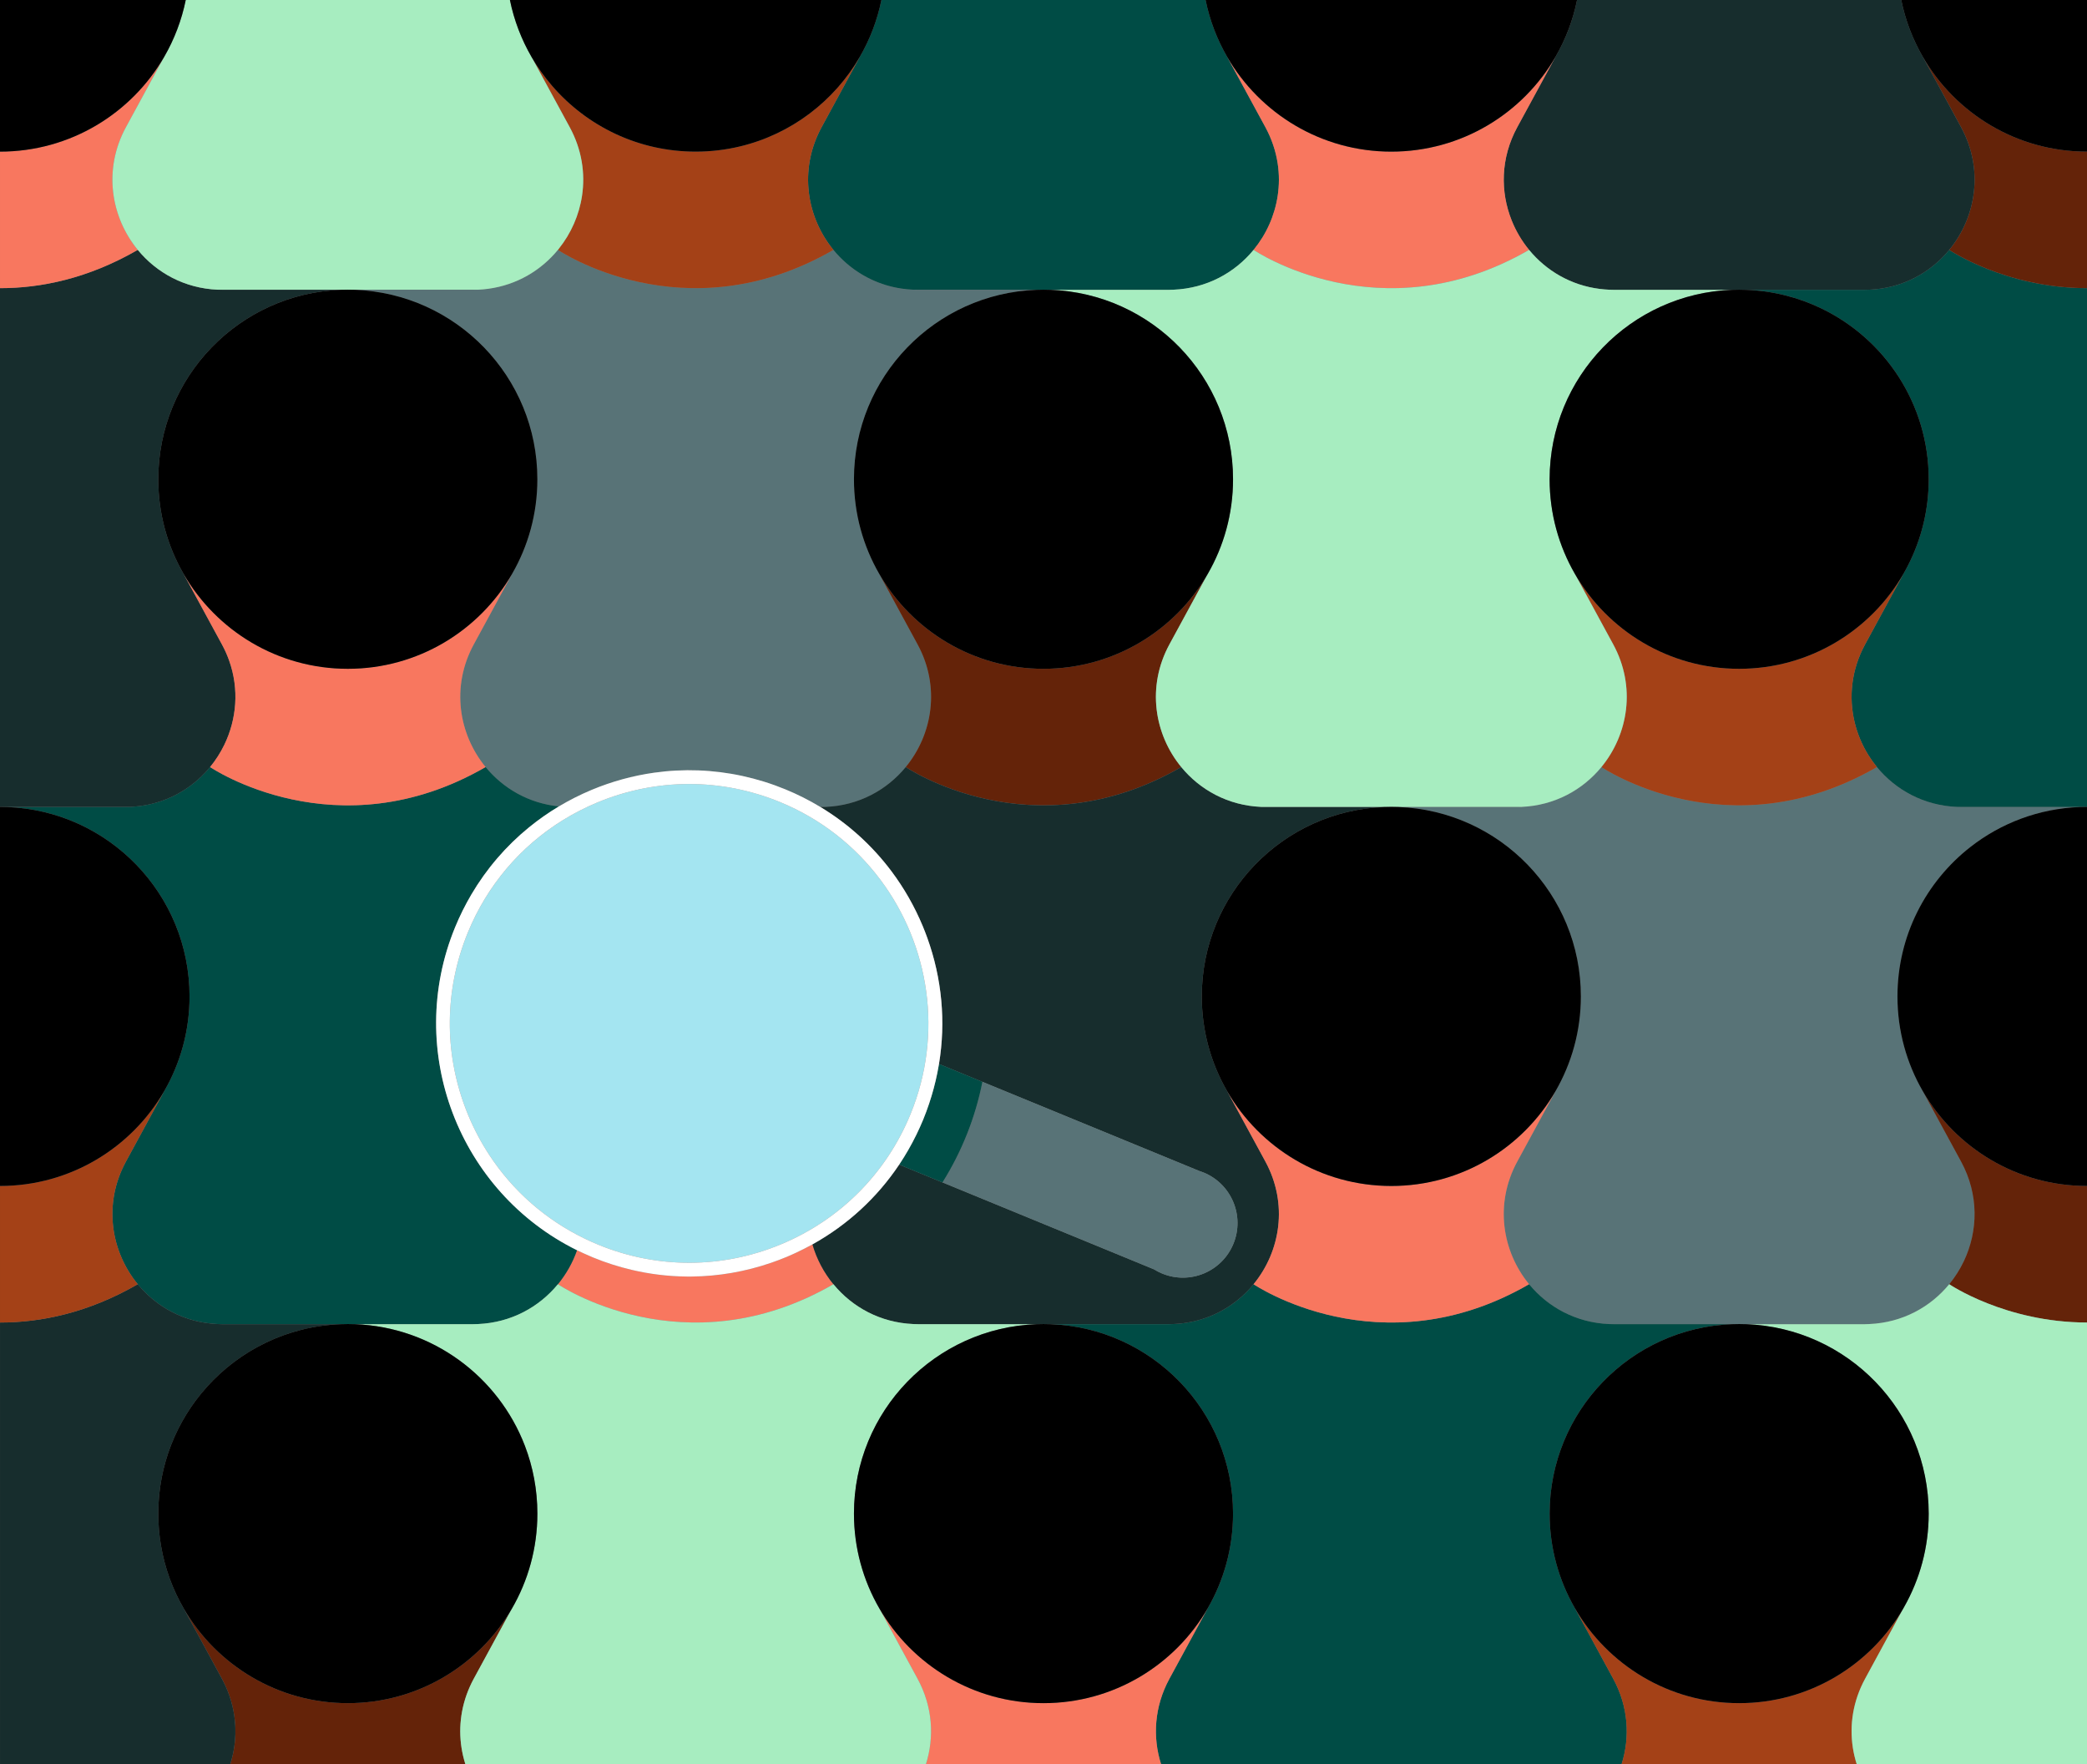<?xml version="1.0" encoding="UTF-8"?>
<svg id="Illustration" xmlns="http://www.w3.org/2000/svg" xmlns:i="http://ns.adobe.com/AdobeIllustrator/10.0/" version="1.1" viewBox="0 0 1680 1420">
  <rect x="0" y="0" width="1680" height="1420" fill="#808080" stroke="none"/>
  <defs>
    <style>
      .cls-1 {
        fill: #162d2d;
      }

      .cls-1, .cls-2, .cls-3, .cls-4, .cls-5, .cls-6, .cls-7, .cls-8, .cls-9, .cls-10, .cls-11, .cls-12, .cls-13, .cls-14 {
        stroke-width: 0px;
      }

      .cls-2 {
        fill: #1b564b;
      }

      .cls-3 {
        fill: #a44117;
      }

      .cls-4 {
        fill: #f8775f;
      }

      .cls-5 {
        fill: #004c45;
      }

      .cls-6 {
        fill: none;
      }

      .cls-7 {
        fill: #642309;
      }

      .cls-8 {
        fill: #a7edc0;
      }

      .cls-9 {
        fill: #004c45;
      }

      .cls-10 {
        fill: #000;
      }

      .cls-11 {
        fill: #587377;
      }

      .cls-12 {
        fill: #172d2d;
      }

      .cls-13 {
        fill: #a4e5f1;
      }

      .cls-14 {
        fill: #fff;
      }
    </style>
  </defs>
  <polygon class="cls-6" points=".002 954.65 .002 649.501 .002 231.951 .002 122.055 .002 0 0 0 0 1420 .002 1420 .002 1064.564 .002 954.65"/>
  <path class="cls-1" d="M469.602,1008.784c2.545,1.174,5.114,2.318,7.731,3.393,10.198,4.191,20.604,7.512,31.13,9.992-10.525-2.481-20.931-5.803-31.133-9.997-2.614-1.075-5.182-2.216-7.728-3.388Z"/>
  <path class="cls-1" d="M453.049,660.213c-34.204,21.164-60.83,52.426-76.413,90.352-4.888,11.896-8.545,24.091-10.971,36.433,2.427-12.339,6.084-24.531,10.972-36.425,15.587-37.925,42.211-69.192,76.412-90.36Z"/>
  <path class="cls-1" d="M732.887,896.987c-19.554,47.578-56.466,84.696-103.937,104.513-47.471,19.815-99.816,19.959-147.396.406-3.83-1.574-7.584-3.273-11.274-5.068,3.693,1.797,7.449,3.498,11.281,5.074,47.579,19.551,99.918,19.409,147.392-.405,47.474-19.832,84.388-56.94,103.938-104.52,26.714-65.001,15.128-136.348-24.224-188.881,39.348,52.536,50.933,123.886,24.22,188.881Z"/>
  <path class="cls-1" d="M364.975,856.871c2.458,13.945,6.48,27.718,12.066,41.104,4.711,11.283,10.411,21.961,16.987,31.96-6.575-10.001-12.275-20.681-16.986-31.966-5.587-13.384-9.609-27.155-12.068-41.098Z"/>
  <path class="cls-1" d="M660.437,649.606s.008.005.013.008h.321c1.338,0,2.657-.056,3.976-.113h-4.485c.053.034.123.07.176.105Z"/>
  <path class="cls-1" d="M723.829,937.462c-17.805,26.619-41.603,48.532-69.827,64.203-4.141,2.306-8.388,4.458-12.714,6.489,4.324-2.029,8.569-4.181,12.71-6.481,28.221-15.672,52.025-37.595,69.839-64.205,5.129-7.663,9.752-15.72,13.853-24.119-4.104,8.399-8.728,16.455-13.861,24.113Z"/>
  <path class="cls-1" d="M746.43,754.839c-1.153-3.194-2.383-6.371-3.701-9.526-6.586-15.776-14.986-30.442-24.962-43.788,9.974,13.346,18.374,28.011,24.959,43.786,1.318,3.156,2.55,6.333,3.703,9.528Z"/>
  <path class="cls-1" d="M1028.521,131.622c1.333,8.793,1.279,17.568-.009,26.071,1.289-8.504,1.343-17.278.009-26.071Z"/>
  <path class="cls-1" d="M425.811,666.001c-18.485,15.064-34.168,33.299-46.387,54.051,12.222-20.75,27.905-38.984,46.387-54.051Z"/>
  <path class="cls-1" d="M834.414,233.314c1.803-.065,3.612-.109,5.43-.111h-104.549c1.304.056,2.609.111,3.932.111h95.187Z"/>
  <path class="cls-1" d="M940.77,233.314c1.324,0,2.628-.055,3.932-.111h-104.551c1.818.002,3.627.046,5.43.111h95.189Z"/>
  <path class="cls-1" d="M650.751,151.266c-1.234-16.127,1.982-32.981,10.638-48.901l12.044-22.158-12.051,22.162c-8.655,15.92-11.868,32.772-10.631,48.897Z"/>
  <path class="cls-1" d="M1015.25,649.501c1.319.057,2.637.113,3.976.113h95.187c1.854-.067,3.713-.113,5.583-.113h-104.746Z"/>
  <path class="cls-1" d="M1125.579,649.614h95.189c1.338,0,2.657-.056,3.976-.113h-104.748c1.87,0,3.729.046,5.583.113Z"/>
  <path class="cls-1" d="M1394.412,233.314c1.803-.065,3.612-.109,5.43-.111h-104.549c1.304.056,2.608.111,3.932.111h95.187Z"/>
  <path class="cls-1" d="M1287.858,232.585c-23.47-2.927-43.271-14.77-56.962-31.449-5.842-7.107-10.561-15.095-13.992-23.632,3.429,8.537,8.147,16.526,13.987,23.635,13.691,16.677,33.505,28.523,56.967,31.446Z"/>
  <path class="cls-1" d="M747.938,888.337c2.738-8.162,4.945-16.429,6.621-24.763-1.679,8.336-3.887,16.603-6.621,24.763Z"/>
  <path class="cls-1" d="M187.676,1411.208c-.391,1.893-.843,3.77-1.355,5.628.512-1.858.964-3.735,1.355-5.628Z"/>
  <path class="cls-1" d="M189.386,1389.29c-.517-10.643-2.997-21.436-7.737-31.925,4.738,10.494,7.217,21.283,7.737,31.925Z"/>
  <path class="cls-1" d="M187.842,1410.419c-.003.013-.005.026-.007.038.003-.013.005-.026.007-.038Z"/>
  <polygon class="cls-1" points="165.33 1326.833 163.987 1324.362 162.057 1320.814 163.983 1324.356 165.33 1326.833"/>
  <path class="cls-1" d="M427.829,45.741l.045.083c4.811,8.308,10.39,16.115,16.628,23.336-6.257-7.246-11.852-15.08-16.673-23.42Z"/>
  <path class="cls-1" d="M597.583,624.598c-23.416-5.086-47.385-5.956-70.984-2.622,23.599-3.331,47.568-2.462,70.984,2.622Z"/>
  <path class="cls-1" d="M1491.504,1406.757c-2.771-18.074.042-37.38,9.884-55.483l30.616-56.324-30.624,56.318c-9.842,18.104-12.65,37.413-9.875,55.489Z"/>
  <path class="cls-1" d="M1532.186,1294.613c.211-.365.407-.738.615-1.105-.208.366-.404.74-.615,1.105h0Z"/>
  <path class="cls-1" d="M692.122,45.824l.064-.118c-20.603,35.656-55.213,62.198-96.31,72.105,41.053-9.895,75.633-36.392,96.246-71.987Z"/>
  <path class="cls-1" d="M152.864,632.798c-13.189,9.624-29.333,15.744-47.386,16.662,18.055-.915,34.198-7.036,47.386-16.662Z"/>
  <path class="cls-1" d="M184.414,531.613c8.299,23.266,6.042,47.524-3.872,67.952,9.918-20.431,12.172-44.686,3.872-67.952Z"/>
  <path class="cls-1" d="M554.769,1027.579h.001c-.723,0-1.446-.019-2.169-.027.723.008,1.445.027,2.168.027Z"/>
  <polygon class="cls-1" points="1252.191 45.706 1252.187 45.713 1252.187 45.714 1252.191 45.706"/>
  <path class="cls-1" d="M987.816,45.741l25.528,46.936-25.466-46.833c-.02-.034-.042-.068-.062-.103Z"/>
  <path class="cls-1" d="M620.786,1016.466c-20.792,7.151-42.305,10.852-63.833,11.087,21.535-.234,43.043-3.931,63.833-11.087Z"/>
  <path class="cls-1" d="M681.255,211.798c12.055,10.491,27.118,17.857,44.209,20.455-17.09-2.601-32.154-9.965-44.209-20.455Z"/>
  <path class="cls-1" d="M166.482,1116.455c-24.279,27.016-39.06,62.739-39.06,101.918,0,8.726.732,17.279,2.137,25.601-1.405-8.322-2.136-16.872-2.136-25.594,0-39.182,14.78-74.907,39.059-101.925Z"/>
  <path class="cls-1" d="M1405.578,1065.914c.054.002.107.006.16.008h95.032c1.318,0,2.619-.068,3.903-.12h-104.678c1.87,0,3.729.046,5.583.113Z"/>
  <path class="cls-1" d="M5.751,649.614h95.022c1.338,0,2.657-.056,3.976-.113H.002c1.869,0,3.72.052,5.588.105.054.002.107.006.16.008Z"/>
  <path class="cls-1" d="M279.942,1065.801h-104.63c1.301.052,2.602.12,3.92.12h95.007c.053-.002.106-.006.16-.008,1.841-.066,3.687-.112,5.543-.113Z"/>
  <path class="cls-1" d="M274.408,233.309c-81.673,2.944-146.987,70.073-146.987,152.469,0,27.782,7.422,53.82,20.396,76.261l26.992,49.627-26.984-49.624c-12.974-22.438-20.402-48.482-20.402-76.264,0-82.395,65.315-149.524,146.993-152.464,1.803-.065,3.612-.109,5.43-.111h-104.598c1.322.053,2.644.106,3.984.106h95.176Z"/>
  <path class="cls-1" d="M1527.418,802.077c0,27.782,7.428,53.827,20.402,76.264l30.792,56.627c14.508,26.686,13.73,55.991,2.316,80.102,11.418-24.105,12.2-53.407-2.31-80.093l-30.797-56.641c-12.974-22.423-20.396-48.478-20.396-76.261,0-48.922,23.025-92.463,58.829-120.382-35.808,27.917-58.836,71.459-58.836,120.383Z"/>
  <path class="cls-1" d="M285.792,1065.914h94.98c1.338,0,2.657-.056,3.976-.113h-104.707c1.926,0,3.843.041,5.752.113Z"/>
  <path class="cls-1" d="M735.251,1065.801c1.319.057,2.637.113,3.976.113h95.187c1.854-.067,3.713-.113,5.583-.113h-104.746Z"/>
  <path class="cls-1" d="M845.58,1065.914h95.189c1.338,0,2.657-.056,3.976-.113h-104.748c1.87,0,3.729.046,5.583.113Z"/>
  <path class="cls-1" d="M1295.249,1065.801c1.319.057,2.637.113,3.976.113h95.187c1.854-.067,3.713-.113,5.583-.113h-104.746Z"/>
  <path class="cls-1" d="M449.105,201.139c.285-.347.556-.704.836-1.055-.279.35-.55.707-.834,1.052-13.498,16.443-32.951,28.179-55.978,31.312,23.027-3.129,42.479-14.868,55.977-31.309Z"/>
  <path class="cls-1" d="M458.616,102.369l-17.04-31.336,17.032,31.332c9.775,17.978,12.61,37.147,9.935,55.115,2.679-17.967-.153-37.133-9.926-55.111Z"/>
  <path class="cls-1" d="M1510.89,617.434c-2.51-3.053-4.804-6.274-6.888-9.625,2.085,3.353,4.38,6.576,6.89,9.631,15.106,18.401,37.667,30.92,64.357,32.061,1.319.057,2.637.113,3.976.113h95.028c.054-.002.107-.006.16-.008,1.851-.052,3.719-.105,5.588-.105h-104.749c-26.69-1.147-49.254-13.662-64.362-32.067Z"/>
  <path class="cls-1" d="M1405.578,233.314c21.695.781,42.236,6.091,60.705,15.012-18.469-8.924-39.011-14.235-60.707-15.017h95.194c1.34,0,2.662-.052,3.966-.106h-104.589c1.818.002,3.627.046,5.43.111Z"/>
  <path class="cls-1" d="M380.771,233.314c1.324,0,2.628-.055,3.932-.111h-104.551c1.818.002,3.627.046,5.43.111h95.189Z"/>
  <path class="cls-1" d="M1532.186,462.014l-30.807,56.655c-11.168,20.543-13.268,42.635-8.442,62.717-4.824-20.084-2.719-42.181,8.451-62.724l30.797-56.64c1.334-2.311,2.595-4.669,3.809-7.055-1.215,2.382-2.475,4.738-3.809,7.046h0Z"/>
  <path class="cls-4" d="M641.289,1008.154c-2.654,1.245-5.331,2.456-8.052,3.595-4.116,1.716-8.27,3.279-12.451,4.717-20.79,7.156-42.298,10.853-63.833,11.087-.727.008-1.454.027-2.181.027h-.003c-.723,0-1.445-.019-2.168-.027-14.802-.16-29.585-1.953-44.139-5.384-10.526-2.48-20.932-5.801-31.13-9.992-2.617-1.075-5.186-2.219-7.731-3.393-1.71-.787-3.415-1.58-5.099-2.408-3.49,9.945-8.714,19.228-15.398,27.364,0,0,101.79,69.352,221.789,0-7.726-9.406-13.495-20.344-16.895-32.067-4.141,2.3-8.386,4.452-12.71,6.481Z"/>
  <path class="cls-13" d="M628.95,1001.5c47.47-19.817,84.383-56.935,103.937-104.513,26.713-64.995,15.128-136.345-24.22-188.881-20.115-26.852-47.476-48.794-80.701-62.449-23.622-9.714-48.426-14.562-73.211-14.562-25.138,0-50.276,4.989-74.181,14.967-9.631,4.02-18.819,8.763-27.524,14.15-34.201,21.168-60.826,52.435-76.412,90.36-4.888,11.894-8.546,24.086-10.972,36.425-4.542,23.104-4.771,46.725-.69,69.873,2.459,13.943,6.481,27.714,12.068,41.098,4.711,11.285,10.411,21.966,16.986,31.966,18.855,28.672,44.994,51.689,76.252,66.904,3.691,1.795,7.445,3.494,11.274,5.068,47.58,19.553,99.925,19.409,147.396-.406Z"/>
  <path class="cls-11" d="M285.582,233.314c81.678,2.94,146.993,70.068,146.993,152.464,0,27.77-7.422,53.806-20.386,76.236h0s-30.807,56.656-30.807,56.656c-18.525,34.076-12.131,72.425,9.512,98.771,14.084,17.156,34.649,29.198,58.997,31.678.003-.002.005-.003.008-.005,8.391-5.006,17.205-9.467,26.39-13.31,16.34-6.816,33.227-11.415,50.309-13.826,23.6-3.334,47.569-2.464,70.984,2.622,11.715,2.543,23.292,6.131,34.613,10.782,9.784,4.019,19.162,8.762,28.065,14.121h4.485c26.69-1.141,49.251-13.66,64.358-32.061,21.643-26.346,28.037-64.695,9.512-98.771l-30.792-56.627c-12.974-22.438-20.402-48.482-20.402-76.264,0-82.395,65.315-149.524,146.993-152.464h-95.187c-1.324,0-2.628-.055-3.932-.111h-.042c-3.329-.143-6.593-.463-9.788-.949-17.091-2.598-32.155-9.964-44.209-20.455-3.755-3.267-7.222-6.834-10.362-10.659-119.998,69.353-221.788,0-221.788,0-13.497,16.441-32.949,28.18-55.977,31.309-2.746.374-5.54.632-8.384.755h-.041c-1.304.056-2.609.111-3.932.111h-95.189Z"/>
  <path class="cls-11" d="M1289.102,617.44c-15.107,18.401-37.667,30.92-64.358,32.061-1.319.057-2.637.113-3.976.113h-95.189c81.678,2.94,146.993,70.068,146.993,152.463,0,27.77-7.422,53.806-20.386,76.236h0s-30.807,56.656-30.807,56.656c-18.525,34.076-12.131,72.425,9.511,98.771,15.107,18.401,37.668,30.92,64.358,32.061h209.424c.021,0,.043-.002.064-.003,26.69-1.146,49.254-13.662,64.362-32.066,4.694-5.711,8.668-11.988,11.83-18.662,11.414-24.11,12.192-53.415-2.316-80.102l-30.792-56.627c-12.974-22.437-20.402-48.482-20.402-76.264,0-48.924,23.028-92.466,58.836-120.383,24.458-19.072,54.88-30.852,87.997-32.08h-95.028c-1.338,0-2.657-.056-3.976-.113-26.69-1.141-49.251-13.66-64.357-32.061-119.999,69.352-221.789,0-221.789,0Z"/>
  <polygon class="cls-2" points="166.998 1329.9 163.987 1324.362 165.33 1326.833 166.998 1329.9"/>
  <path class="cls-2" d="M189.386,1389.29c.033.68.065,1.36.082,2.038-.314-12.613-3.396-25.478-9.692-37.837.655,1.287,1.287,2.577,1.873,3.874,4.74,10.489,7.221,21.282,7.737,31.925Z"/>
  <path class="cls-2" d="M381.121,1351.748c-.327.61-.629,1.226-.941,1.839.336-.662.674-1.324,1.029-1.982-.016.033-.038.065-.053.097-.012.012-.023.035-.035.046Z"/>
  <path class="cls-5" d="M1504.737,233.203c-1.304.053-2.627.106-3.966.106h-95.194c21.696.782,42.238,6.094,60.707,15.017,51.062,24.666,86.288,76.942,86.288,137.451,0,24.912-5.988,48.42-16.577,69.19-1.215,2.385-2.475,4.744-3.809,7.055l-30.797,56.64c-11.17,20.543-13.275,42.64-8.451,62.724,2.251,9.367,6.009,18.293,11.064,26.423,2.084,3.351,4.379,6.572,6.888,9.625,15.108,18.405,37.672,30.921,64.362,32.067h104.749V231.951c-65.684-.017-110.901-30.815-110.901-30.815-15.108,18.404-37.672,30.921-64.362,32.066Z"/>
  <path class="cls-5" d="M1298.614,1351.268l-30.792-56.627c-12.974-22.437-20.402-48.482-20.402-76.264,0-82.395,65.315-149.524,146.993-152.463h-95.187c-1.338,0-2.657-.056-3.976-.113-26.69-1.141-49.251-13.66-64.358-32.061-119.999,69.352-221.789,0-221.789,0-15.107,18.401-37.668,30.92-64.358,32.061-1.319.057-2.637.113-3.976.113h-95.189c81.678,2.94,146.993,70.068,146.993,152.463,0,27.77-7.422,53.806-20.386,76.236h0l-30.807,56.655c-12.295,22.616-13.604,47.11-6.773,68.732h370.779c6.831-21.622,5.522-46.116-6.773-68.732Z"/>
  <path class="cls-5" d="M692.122,45.824c.022-.037.045-.073.066-.111h0s-18.756,34.494-18.756,34.494l-12.044,22.158c-8.656,15.92-11.872,32.774-10.638,48.901,1.411,18.391,8.611,35.836,20.142,49.873,0,0,0,0,0,0,3.14,3.825,6.607,7.392,10.362,10.659,12.055,10.49,27.119,17.855,44.209,20.455,3.194.486,6.459.806,9.788.949h104.591c.051,0,.102-.002.153-.002s.102.002.153.002h104.551c.015,0,.029-.001.044-.002,26.69-1.141,49.251-13.66,64.358-32.062,10.179-12.391,16.982-27.438,19.409-43.446,1.289-8.504,1.342-17.278.009-26.071-1.493-9.848-4.723-19.718-9.907-29.254l-5.27-9.692-25.528-46.936c-8.093-13.998-14.024-29.395-17.342-45.741h-260.949c-3.319,16.335-9.249,31.723-17.339,45.706l-.064.118Z"/>
  <path class="cls-5" d="M464.496,1006.372c-95.071-46.927-139.036-160.508-98.138-260.021,3.762-9.148,8.134-17.927,13.065-26.3,12.219-20.752,27.902-38.987,46.387-54.051,7.574-6.174,15.612-11.82,24.081-16.884-24.348-2.479-44.913-14.522-58.997-31.678-119.967,69.334-221.735.037-221.788,0-4.721,5.75-10.169,10.924-16.243,15.357-13.188,9.626-29.331,15.747-47.386,16.662-.243.012-.483.031-.727.041h-.003c-1.319.057-2.637.113-3.976.113H5.751c81.598,3.026,146.827,70.12,146.827,152.462,0,27.765-7.422,53.802-20.379,76.243l-30.815,56.658c-18.528,34.075-12.128,72.417,9.519,98.755,15.09,18.404,37.654,30.92,64.344,32.066.021,0,.043.002.064.003h104.63c.02,0,.04,0,.06,0,.013,0,.026,0,.039,0h104.707c26.69-1.141,49.251-13.66,64.358-32.061,6.683-8.136,11.907-17.419,15.398-27.364-.002-.001-.004-.002-.006-.003Z"/>
  <path class="cls-7" d="M941.381,518.669l30.807-56.655h0c-26.374,45.633-75.695,76.34-132.19,76.34s-105.796-30.695-132.174-76.312l30.792,56.627c18.525,34.076,12.131,72.425-9.512,98.771,0,0,101.79,69.352,221.789,0-21.643-26.346-28.037-64.695-9.512-98.771Z"/>
  <path class="cls-7" d="M374.18,1418.601c-.234-.786-.466-1.573-.679-2.365-.061-.228-.113-.458-.172-.686-.21-.807-.416-1.615-.603-2.427-.051-.224-.093-.449-.143-.672-.182-.822-.361-1.646-.52-2.474-.042-.221-.076-.444-.117-.666-.153-.832-.302-1.666-.432-2.505-.035-.227-.061-.457-.094-.684-.122-.837-.241-1.673-.339-2.514-.027-.229-.044-.46-.069-.689-.091-.843-.179-1.685-.246-2.531-.018-.232-.027-.466-.044-.697-.06-.847-.117-1.693-.152-2.544-.01-.233-.01-.468-.018-.702-.029-.85-.053-1.701-.057-2.555-.001-.236.007-.473.008-.708.003-.853.011-1.706.039-2.562.008-.24.026-.48.036-.721.036-.851.075-1.704.136-2.558.018-.248.045-.497.065-.745.068-.848.14-1.695.233-2.544.028-.254.066-.509.096-.763.1-.843.204-1.685.329-2.527.039-.264.089-.529.131-.794.132-.834.267-1.667.424-2.501.051-.27.113-.541.167-.813.164-.825.331-1.651.519-2.476.065-.285.142-.57.21-.854.194-.812.391-1.623.609-2.433.08-.295.171-.59.254-.885.224-.798.451-1.596.699-2.392.096-.309.205-.616.304-.924.253-.782.508-1.565.785-2.345.113-.318.238-.634.354-.95.283-.77.568-1.539.874-2.307.13-.325.272-.648.406-.973.312-.756.625-1.512.96-2.264.151-.339.315-.676.47-1.014.339-.736.677-1.472,1.038-2.205.172-.349.358-.696.535-1.045.311-.613.613-1.228.941-1.839.012-.011.023-.034.035-.046.015-.032.037-.065.053-.097.047-.094.094-.188.155-.283.012-.034.023-.058.023-.058l30.622-56.305c-26.422,45.436-75.655,76.001-132.007,76.001s-105.55-30.544-131.979-75.955l14.035,25.811,1.93,3.548,3.012,5.538,11.616,21.356c.403.742.782,1.489,1.161,2.235,6.295,12.359,9.377,25.224,9.692,37.837.081,3.198-.01,6.381-.276,9.535-.276,3.22-.729,6.41-1.35,9.555-.003.013-.005.026-.007.038-.05.251-.107.5-.159.751-.391,1.893-.843,3.77-1.355,5.628-.292,1.061-.6,2.116-.931,3.164h189.22c-.073-.229-.153-.455-.223-.685-.073-.237-.136-.477-.206-.714Z"/>
  <path class="cls-7" d="M1547.821,45.741l30.797,56.623c18.528,34.076,12.128,72.435-9.519,98.772,0,0,45.217,30.797,110.901,30.815v-109.896c-56.482,0-105.806-30.692-132.179-76.314Z"/>
  <path class="cls-7" d="M1547.821,878.336l30.797,56.641c14.51,26.686,13.729,55.988,2.31,80.093-3.161,6.674-7.136,12.951-11.83,18.662,0,0,45.217,30.815,110.901,30.832v-109.914c-56.482,0-105.806-30.691-132.179-76.314Z"/>
  <path class="cls-12" d="M1018.614,934.968l-30.792-56.627c-12.974-22.437-20.402-48.482-20.402-76.264,0-82.395,65.315-149.524,146.993-152.463h-95.187c-1.338,0-2.657-.056-3.976-.113-26.69-1.141-49.251-13.66-64.358-32.061-119.999,69.352-221.789,0-221.789,0-15.107,18.401-37.667,30.92-64.358,32.061-1.319.057-2.637.113-3.976.113h-.321c22.387,13.521,41.771,31.109,57.318,51.911,9.976,13.346,18.377,28.012,24.962,43.788,1.317,3.156,2.548,6.332,3.701,9.526,11.88,32.901,15.023,67.699,9.448,101.62l34.952,14.365s0,.004-.002.007l174.609,71.763c1.171.37,2.338.78,3.495,1.255,22.449,9.227,33.169,34.904,23.942,57.354-9.226,22.45-34.905,33.169-57.354,23.942-2.336-.961-4.538-2.108-6.611-3.403l-170.228-69.961s-.004.007-.006.01l-34.838-14.323c-17.813,26.61-41.617,48.533-69.839,64.205,3.4,11.723,9.169,22.661,16.895,32.067,15.107,18.401,37.668,30.92,64.358,32.061h209.494c26.69-1.141,49.251-13.66,64.358-32.061,21.643-26.346,28.037-64.695,9.512-98.771Z"/>
  <path class="cls-12" d="M187.676,1411.208c.052-.251.109-.5.159-.751.003-.013.005-.026.007-.038.621-3.146,1.073-6.335,1.35-9.555.265-3.154.357-6.337.276-9.535-.017-.679-.049-1.359-.082-2.038-.52-10.642-2.999-21.431-7.737-31.925-.586-1.297-1.218-2.587-1.873-3.874-.38-.746-.758-1.492-1.161-2.235l-11.616-21.356-1.668-3.067-1.347-2.477-1.926-3.541-14.035-25.811c-.009-.015-.019-.03-.027-.046-8.995-15.476-15.346-32.676-18.436-50.984-1.405-8.322-2.137-16.875-2.137-25.601,0-39.179,14.781-74.902,39.06-101.918,26.737-29.753,64.996-48.944,107.757-50.533h-95.007c-1.318,0-2.619-.068-3.92-.12-.021,0-.043-.002-.064-.003-26.69-1.146-49.254-13.662-64.344-32.066-40.034,23.128-78.024,30.832-110.901,30.832v355.436h185.387c.331-1.048.639-2.103.931-3.164.512-1.858.964-3.735,1.355-5.628Z"/>
  <path class="cls-12" d="M1252.187,45.714h0s-30.807,56.655-30.807,56.655c-13.526,24.881-13.755,52.035-4.476,75.135,3.431,8.538,8.15,16.525,13.992,23.632,13.691,16.679,33.492,28.522,56.962,31.449,2.426.302,4.89.509,7.391.616.015,0,.029.001.044.002h104.549c.051,0,.102-.002.153-.002s.102.002.153.002h104.589c26.69-1.146,49.254-13.662,64.362-32.066,21.648-26.337,28.047-64.696,9.519-98.772l-30.797-56.623c-8.093-13.998-14.024-29.395-17.342-45.741h-260.966c-3.318,16.335-9.243,31.723-17.322,45.706l-.004.008Z"/>
  <path class="cls-12" d="M104.751,649.501c.244-.01.484-.029.727-.041,18.053-.918,34.197-7.038,47.386-16.662,6.075-4.433,11.523-9.607,16.243-15.357h-.001c4.506-5.486,8.34-11.497,11.436-17.876,9.914-20.428,12.171-44.686,3.872-67.952-1.556-4.36-3.482-8.686-5.797-12.944l-3.808-7.003-26.992-49.627c-12.975-22.441-20.396-48.478-20.396-76.261,0-82.396,65.314-149.526,146.987-152.469h-95.176c-1.34,0-2.662-.052-3.984-.106-26.69-1.146-49.254-13.662-64.344-32.066C70.869,224.265,32.88,231.969.002,231.951v417.55h104.749Z"/>
  <path class="cls-3" d="M1501.379,1351.268l30.624-56.318.182-.334s0-.002.001-.003h0c-26.374,45.633-75.695,76.34-132.191,76.34s-105.796-30.695-132.174-76.312l30.792,56.627c12.295,22.616,13.604,47.11,6.773,68.732h189.217c-1.362-4.314-2.409-8.738-3.1-13.243-2.775-18.075.033-37.385,9.875-55.489Z"/>
  <path class="cls-3" d="M670.893,201.139s0,0,0,0c-11.532-14.037-18.731-31.483-20.142-49.873-1.237-16.125,1.976-32.977,10.631-48.897l12.051-22.162,18.756-34.493h0c-.022.036-.045.073-.066.11-20.613,35.596-55.193,62.093-96.246,71.987-11.509,2.774-23.526,4.244-35.887,4.244-46.157,0-87.515-20.503-115.488-52.894-6.238-7.221-11.817-15.028-16.628-23.336l13.703,25.208,17.04,31.336c9.774,17.978,12.605,37.144,9.926,55.111-2.329,15.642-8.845,30.365-18.602,42.605-.28.351-.551.708-.836,1.055,0,0,101.79,69.353,221.788,0Z"/>
  <path class="cls-3" d="M1501.379,518.669l30.807-56.655h0c-26.374,45.633-75.695,76.34-132.191,76.34s-105.796-30.695-132.174-76.312l30.792,56.627c18.525,34.076,12.131,72.425-9.512,98.771,0,0,101.79,69.352,221.789,0-2.51-3.055-4.805-6.278-6.89-9.631-5.055-8.129-8.813-17.056-11.064-26.423-4.826-20.083-2.726-42.175,8.442-62.717Z"/>
  <path class="cls-3" d="M101.384,934.977l30.815-56.658C105.809,923.941,56.502,954.65.002,954.65v109.914c32.877,0,70.867-7.704,110.901-30.832-21.648-26.338-28.047-64.68-9.519-98.755Z"/>
  <path class="cls-4" d="M941.381,1351.268l30.807-56.655h0c-26.374,45.633-75.695,76.34-132.19,76.34s-105.796-30.695-132.174-76.312l30.792,56.627c12.295,22.616,13.604,47.11,6.773,68.732h189.22c-6.831-21.622-5.522-46.116,6.773-68.732Z"/>
  <path class="cls-4" d="M1230.892,201.139c-5.84-7.109-10.558-15.098-13.987-23.635-9.28-23.101-9.051-50.255,4.476-75.135l30.807-56.655h0s0,0,0,0c-26.373,45.636-75.696,76.342-132.192,76.342s-105.712-30.646-132.117-76.211l25.466,46.833,5.27,9.692c5.184,9.536,8.414,19.406,9.907,29.254,1.333,8.793,1.28,17.567-.009,26.071-2.427,16.008-9.23,31.055-19.409,43.446,0,0,101.79,69.353,221.789,0Z"/>
  <path class="cls-4" d="M101.384,102.364l30.815-56.658C105.809,91.347,56.502,122.055.002,122.055v109.896c32.877.018,70.867-7.686,110.901-30.815-21.648-26.337-28.047-64.696-9.519-98.772Z"/>
  <path class="cls-4" d="M1221.38,934.968l30.807-56.655h0c-26.374,45.633-75.695,76.34-132.19,76.34s-105.796-30.695-132.174-76.312l30.792,56.627c18.525,34.076,12.131,72.425-9.512,98.771,0,0,101.79,69.352,221.789,0-21.643-26.346-28.037-64.695-9.511-98.771Z"/>
  <path class="cls-4" d="M381.383,518.669l30.807-56.655h0c-26.374,45.633-75.695,76.34-132.19,76.34s-105.796-30.695-132.174-76.312l26.984,49.624,3.808,7.003c2.315,4.259,4.241,8.584,5.797,12.944,8.3,23.266,6.047,47.521-3.872,67.952-3.097,6.379-6.93,12.39-11.436,17.875h.001c.053.037,101.82,69.334,221.788,0-21.643-26.346-28.037-64.695-9.512-98.771Z"/>
  <path class="cls-8" d="M738.615,1351.268l-30.792-56.627c-12.974-22.437-20.402-48.482-20.402-76.264,0-82.395,65.315-149.524,146.993-152.463h-95.187c-1.338,0-2.657-.056-3.976-.113-26.69-1.141-49.251-13.66-64.358-32.061-119.998,69.352-221.789,0-221.789,0-15.107,18.401-37.668,30.92-64.358,32.061-1.319.057-2.637.113-3.976.113h-94.98c62.553,2.334,115.471,42.325,136.762,97.948,6.473,16.927,10.027,35.307,10.027,54.518,0,27.91-7.488,54.067-20.572,76.578l-30.622,56.305s-.012.023-.023.058c-.06.095-.107.189-.155.283-.355.659-.692,1.32-1.029,1.982-.177.349-.363.695-.535,1.045-.361.733-.7,1.469-1.038,2.205-.155.338-.32.675-.47,1.014-.335.752-.648,1.508-.96,2.264-.134.325-.277.648-.406.973-.306.768-.591,1.537-.874,2.307-.117.317-.242.633-.354.95-.277.78-.532,1.562-.785,2.345-.1.308-.208.615-.304.924-.248.796-.475,1.594-.699,2.392-.083.295-.174.59-.254.885-.219.81-.415,1.622-.609,2.433-.068.284-.144.569-.21.854-.189.825-.356,1.65-.519,2.476-.054.271-.116.542-.167.813-.157.834-.292,1.667-.424,2.501-.042.264-.092.529-.131.794-.125.843-.229,1.685-.329,2.527-.03.254-.068.509-.096.763-.093.849-.165,1.696-.233,2.544-.02.248-.048.497-.065.745-.061.854-.1,1.707-.136,2.558-.01.241-.028.481-.036.721-.029.856-.036,1.709-.039,2.562,0,.236-.009.473-.008.708.004.854.028,1.704.057,2.555.008.234.008.469.018.702.036.85.092,1.697.152,2.544.016.232.025.465.044.697.067.846.155,1.689.246,2.531.025.229.042.46.069.689.098.841.217,1.678.339,2.514.033.227.059.457.094.684.129.838.279,1.672.432,2.505.041.222.074.445.117.666.159.828.338,1.652.52,2.474.049.223.092.448.143.672.187.813.393,1.621.603,2.427.059.228.111.458.172.686.213.793.445,1.58.679,2.365.071.238.134.478.206.714.07.23.15.456.223.685h370.779c6.831-21.622,5.522-46.116-6.773-68.732Z"/>
  <path class="cls-8" d="M845.58,233.314c81.678,2.94,146.993,70.068,146.993,152.464,0,27.77-7.422,53.806-20.386,76.236h0s-30.807,56.656-30.807,56.656c-18.525,34.076-12.131,72.425,9.512,98.771,15.107,18.401,37.667,30.92,64.358,32.061h209.494c26.69-1.141,49.251-13.66,64.358-32.061,21.643-26.346,28.037-64.695,9.512-98.771l-30.792-56.627c-12.974-22.438-20.402-48.482-20.402-76.264,0-82.395,65.315-149.524,146.993-152.464h-95.187c-1.324,0-2.628-.055-3.932-.111-.015,0-.029-.001-.044-.002-2.501-.107-4.966-.314-7.391-.616-23.462-2.923-43.275-14.769-56.967-31.446-119.999,69.353-221.789,0-221.789,0-15.107,18.401-37.668,30.921-64.358,32.062-.015,0-.029.001-.044.002-1.304.056-2.609.111-3.932.111h-95.189Z"/>
  <path class="cls-8" d="M101.384,102.364c-18.528,34.076-12.128,72.435,9.519,98.772,15.09,18.404,37.654,30.921,64.344,32.066h104.598c.051,0,.102-.002.153-.002s.102.002.153.002h104.592c2.844-.122,5.638-.381,8.384-.755,23.027-3.133,42.48-14.869,55.978-31.312.284-.346.555-.702.834-1.052,9.757-12.24,16.273-26.963,18.602-42.605,2.676-17.968-.16-37.137-9.935-55.115l-17.032-31.332-13.703-25.208-.045-.083c-8.093-13.998-14.031-29.395-17.354-45.741H149.521c-3.318,16.335-9.243,31.723-17.322,45.706l-30.815,56.658Z"/>
  <path class="cls-8" d="M1569.099,1033.732c-15.108,18.404-37.672,30.92-64.362,32.066-.021,0-.043.002-.064.003-1.284.052-2.585.12-3.903.12h-95.032c81.603,3.022,146.833,70.115,146.833,152.456,0,27.319-7.195,52.951-19.771,75.132-.208.366-.404.74-.615,1.105,0,0,0,.002-.001.003l-.182.334-30.616,56.324c-9.843,18.103-12.655,37.409-9.884,55.483.691,4.505,1.738,8.929,3.1,13.243h185.396v-355.436c-65.684-.017-110.901-30.832-110.901-30.832Z"/>
  <path class="cls-10" d="M280.001,1065.8c-.02,0-.04,0-.06,0-1.857,0-3.703.046-5.543.113-.053.002-.106.006-.16.008-42.761,1.589-81.02,20.78-107.757,50.533-24.279,27.018-39.059,62.743-39.059,101.925,0,8.722.731,17.273,2.136,25.594,3.091,18.308,9.441,35.508,18.436,50.984.009.015.019.03.027.046,26.429,45.411,75.647,75.955,131.979,75.955s105.585-30.564,132.007-76.001c13.084-22.511,20.572-48.668,20.572-76.578,0-19.211-3.554-37.591-10.027-54.518-21.291-55.624-74.21-95.614-136.762-97.948-1.909-.071-3.826-.112-5.752-.113-.013,0-.026,0-.039,0Z"/>
  <path class="cls-10" d="M834.414,1065.914c-81.678,2.94-146.993,70.068-146.993,152.463,0,27.782,7.428,53.827,20.402,76.264,26.378,45.617,75.69,76.312,132.174,76.312s105.816-30.707,132.19-76.34c12.964-22.431,20.386-48.466,20.386-76.236,0-82.395-65.315-149.524-146.993-152.463-1.854-.067-3.713-.113-5.583-.113s-3.729.046-5.583.113Z"/>
  <path class="cls-10" d="M1674.252,649.614c-33.118,1.228-63.539,13.008-87.997,32.08-35.804,27.919-58.829,71.459-58.829,120.382,0,27.782,7.422,53.838,20.396,76.261,26.372,45.623,75.697,76.314,132.179,76.314v-305.149c-1.869,0-3.737.052-5.588.105-.054.002-.107.006-.16.008Z"/>
  <path class="cls-10" d="M132.199,878.319c12.957-22.441,20.379-48.478,20.379-76.243,0-82.342-65.229-149.436-146.827-152.462-.054-.002-.107-.006-.16-.008-1.869-.052-3.72-.105-5.588-.105v305.149c56.5,0,105.806-30.709,132.196-76.331Z"/>
  <path class="cls-10" d="M1547.821,45.741c26.372,45.622,75.697,76.314,132.179,76.314V0h-149.521c3.318,16.347,9.249,31.744,17.342,45.741Z"/>
  <path class="cls-10" d="M127.423,385.777c0,27.782,7.428,53.826,20.402,76.264,26.378,45.617,75.69,76.312,132.174,76.312s105.816-30.707,132.19-76.341c12.964-22.43,20.386-48.466,20.386-76.236,0-82.395-65.315-149.524-146.993-152.464-1.803-.065-3.612-.109-5.43-.111-.051,0-.102-.002-.153-.002s-.102.002-.153.002c-1.818.002-3.627.046-5.43.111-81.678,2.94-146.993,70.068-146.993,152.464Z"/>
  <path class="cls-10" d="M1114.413,649.614c-81.678,2.94-146.993,70.068-146.993,152.463,0,27.782,7.428,53.827,20.402,76.264,26.378,45.617,75.69,76.312,132.174,76.312s105.816-30.707,132.19-76.341c12.964-22.43,20.386-48.466,20.386-76.236,0-82.395-65.315-149.524-146.993-152.463-1.854-.067-3.713-.113-5.583-.113s-3.729.046-5.583.113Z"/>
  <path class="cls-10" d="M444.502,69.161c27.973,32.391,69.331,52.894,115.488,52.894,12.361,0,24.378-1.47,35.887-4.244,41.096-9.907,75.707-36.449,96.31-72.105,8.091-13.983,14.02-29.371,17.339-45.706h-299.051c3.324,16.347,9.261,31.744,17.354,45.741,4.821,8.34,10.416,16.174,16.673,23.42Z"/>
  <path class="cls-10" d="M132.199,45.706c8.079-13.983,14.005-29.371,17.322-45.706H.002v122.055c56.5,0,105.806-30.709,132.196-76.349Z"/>
  <path class="cls-10" d="M987.878,45.844c26.405,45.565,75.678,76.211,132.117,76.211s105.819-30.706,132.192-76.342c.001-.002.003-.005.004-.007,8.079-13.983,14.005-29.371,17.322-45.706h-299.039c3.319,16.347,9.249,31.744,17.342,45.741.02.035.042.068.062.103Z"/>
  <path class="cls-10" d="M1400.149,233.203c-.051,0-.102-.002-.153-.002s-.102.002-.153.002c-1.818.002-3.627.046-5.43.111-81.678,2.94-146.993,70.068-146.993,152.464,0,27.782,7.428,53.826,20.402,76.264,26.378,45.617,75.69,76.312,132.174,76.312s105.817-30.707,132.191-76.341c1.334-2.308,2.594-4.664,3.809-7.046,10.589-20.77,16.577-44.277,16.577-69.19,0-60.509-35.225-112.785-86.288-137.451-18.469-8.922-39.01-14.231-60.705-15.012-1.803-.065-3.612-.109-5.43-.111Z"/>
  <path class="cls-10" d="M687.421,385.777c0,27.782,7.428,53.826,20.402,76.264,26.378,45.617,75.69,76.312,132.174,76.312s105.816-30.707,132.19-76.341c12.964-22.43,20.386-48.466,20.386-76.236,0-82.395-65.315-149.524-146.993-152.464-1.803-.065-3.612-.109-5.43-.111-.051,0-.102-.002-.153-.002s-.102.002-.153.002c-1.818.002-3.627.046-5.43.111-81.678,2.94-146.993,70.068-146.993,152.464Z"/>
  <path class="cls-10" d="M1399.995,1065.801c-1.87,0-3.729.046-5.583.113-81.678,2.94-146.993,70.068-146.993,152.463,0,27.782,7.428,53.827,20.402,76.264,26.378,45.617,75.69,76.312,132.174,76.312s105.817-30.707,132.191-76.34c.211-.365.407-.738.615-1.105,12.576-22.181,19.771-47.813,19.771-75.132,0-82.341-65.23-149.434-146.833-152.456-.054-.002-.107-.006-.16-.008-1.854-.067-3.713-.113-5.583-.113Z"/>
  <path class="cls-11" d="M928.91,1021.742c2.073,1.295,4.274,2.442,6.611,3.403,22.449,9.227,48.127-1.493,57.354-23.942,9.226-22.45-1.493-48.127-23.942-57.354-1.157-.475-2.323-.885-3.495-1.255l-174.609-71.763c-5.658,28.446-16.444,55.94-32.146,80.95l170.228,69.961Z"/>
  <path class="cls-9" d="M754.559,863.574c-1.676,8.334-3.884,16.601-6.621,24.763-1.448,4.32-3.025,8.612-4.77,12.864-1.699,4.128-3.535,8.174-5.477,12.149-4.101,8.399-8.724,16.456-13.853,24.119l34.838,14.323s.004-.007.006-.01c15.702-25.01,26.488-52.504,32.146-80.95,0-.003,0-.004.002-.007l-34.952-14.365s0,0,0,0c-.392,2.377-.842,4.748-1.319,7.115Z"/>
  <path class="cls-14" d="M660.261,649.501c-8.902-5.359-18.281-10.102-28.065-14.121-11.321-4.651-22.898-8.239-34.613-10.782-23.416-5.084-47.385-5.953-70.984-2.622-17.082,2.411-33.97,7.011-50.309,13.826-9.185,3.843-17.999,8.304-26.39,13.31-.003.002-.005.003-.008.005-8.469,5.063-16.508,10.71-24.081,16.884-18.482,15.066-34.165,33.301-46.387,54.051-4.932,8.373-9.304,17.152-13.065,26.3-40.898,99.512,3.067,213.093,98.138,260.021.002.001.004.002.006.003,1.684.828,3.39,1.621,5.099,2.408,2.546,1.172,5.113,2.313,7.728,3.388,10.201,4.194,20.608,7.516,31.133,9.997,14.554,3.431,29.337,5.224,44.139,5.384.723.008,1.446.027,2.169.027h.001c.727,0,1.454-.019,2.181-.027,21.528-.234,43.041-3.936,63.833-11.087,4.18-1.438,8.335-3,12.451-4.717,2.721-1.14,5.398-2.35,8.052-3.595,4.326-2.03,8.573-4.183,12.714-6.489,28.223-15.671,52.022-37.584,69.827-64.203,5.133-7.658,9.757-15.714,13.861-24.113,1.942-3.975,3.778-8.02,5.477-12.149,1.745-4.251,3.323-8.544,4.77-12.864,2.734-8.159,4.942-16.427,6.621-24.763.477-2.367.927-4.738,1.319-7.115,0,0,0,0,0,0,5.576-33.921,2.432-68.719-9.448-101.62-1.153-3.194-2.385-6.372-3.703-9.528-6.586-15.775-14.985-30.44-24.959-43.786-15.547-20.803-34.931-38.391-57.318-51.911-.004-.003-.008-.005-.013-.008-.053-.035-.123-.071-.176-.105ZM732.89,896.987c-19.55,47.58-56.464,84.687-103.938,104.52-47.474,19.815-99.813,19.956-147.392.405-3.832-1.576-7.588-3.276-11.281-5.074-31.257-15.214-57.397-38.232-76.252-66.904-6.576-9.999-12.276-20.678-16.987-31.96-5.587-13.385-9.608-27.159-12.066-41.104-4.081-23.148-3.852-46.769.69-69.873,2.426-12.342,6.083-24.537,10.971-36.433,15.584-37.926,42.21-69.188,76.413-90.352,8.705-5.386,17.893-10.13,27.524-14.15,23.904-9.978,49.043-14.967,74.181-14.967,24.786,0,49.589,4.848,73.211,14.562,33.225,13.655,60.586,35.597,80.701,62.449,39.352,52.533,50.938,123.88,24.224,188.881Z"/>
</svg>